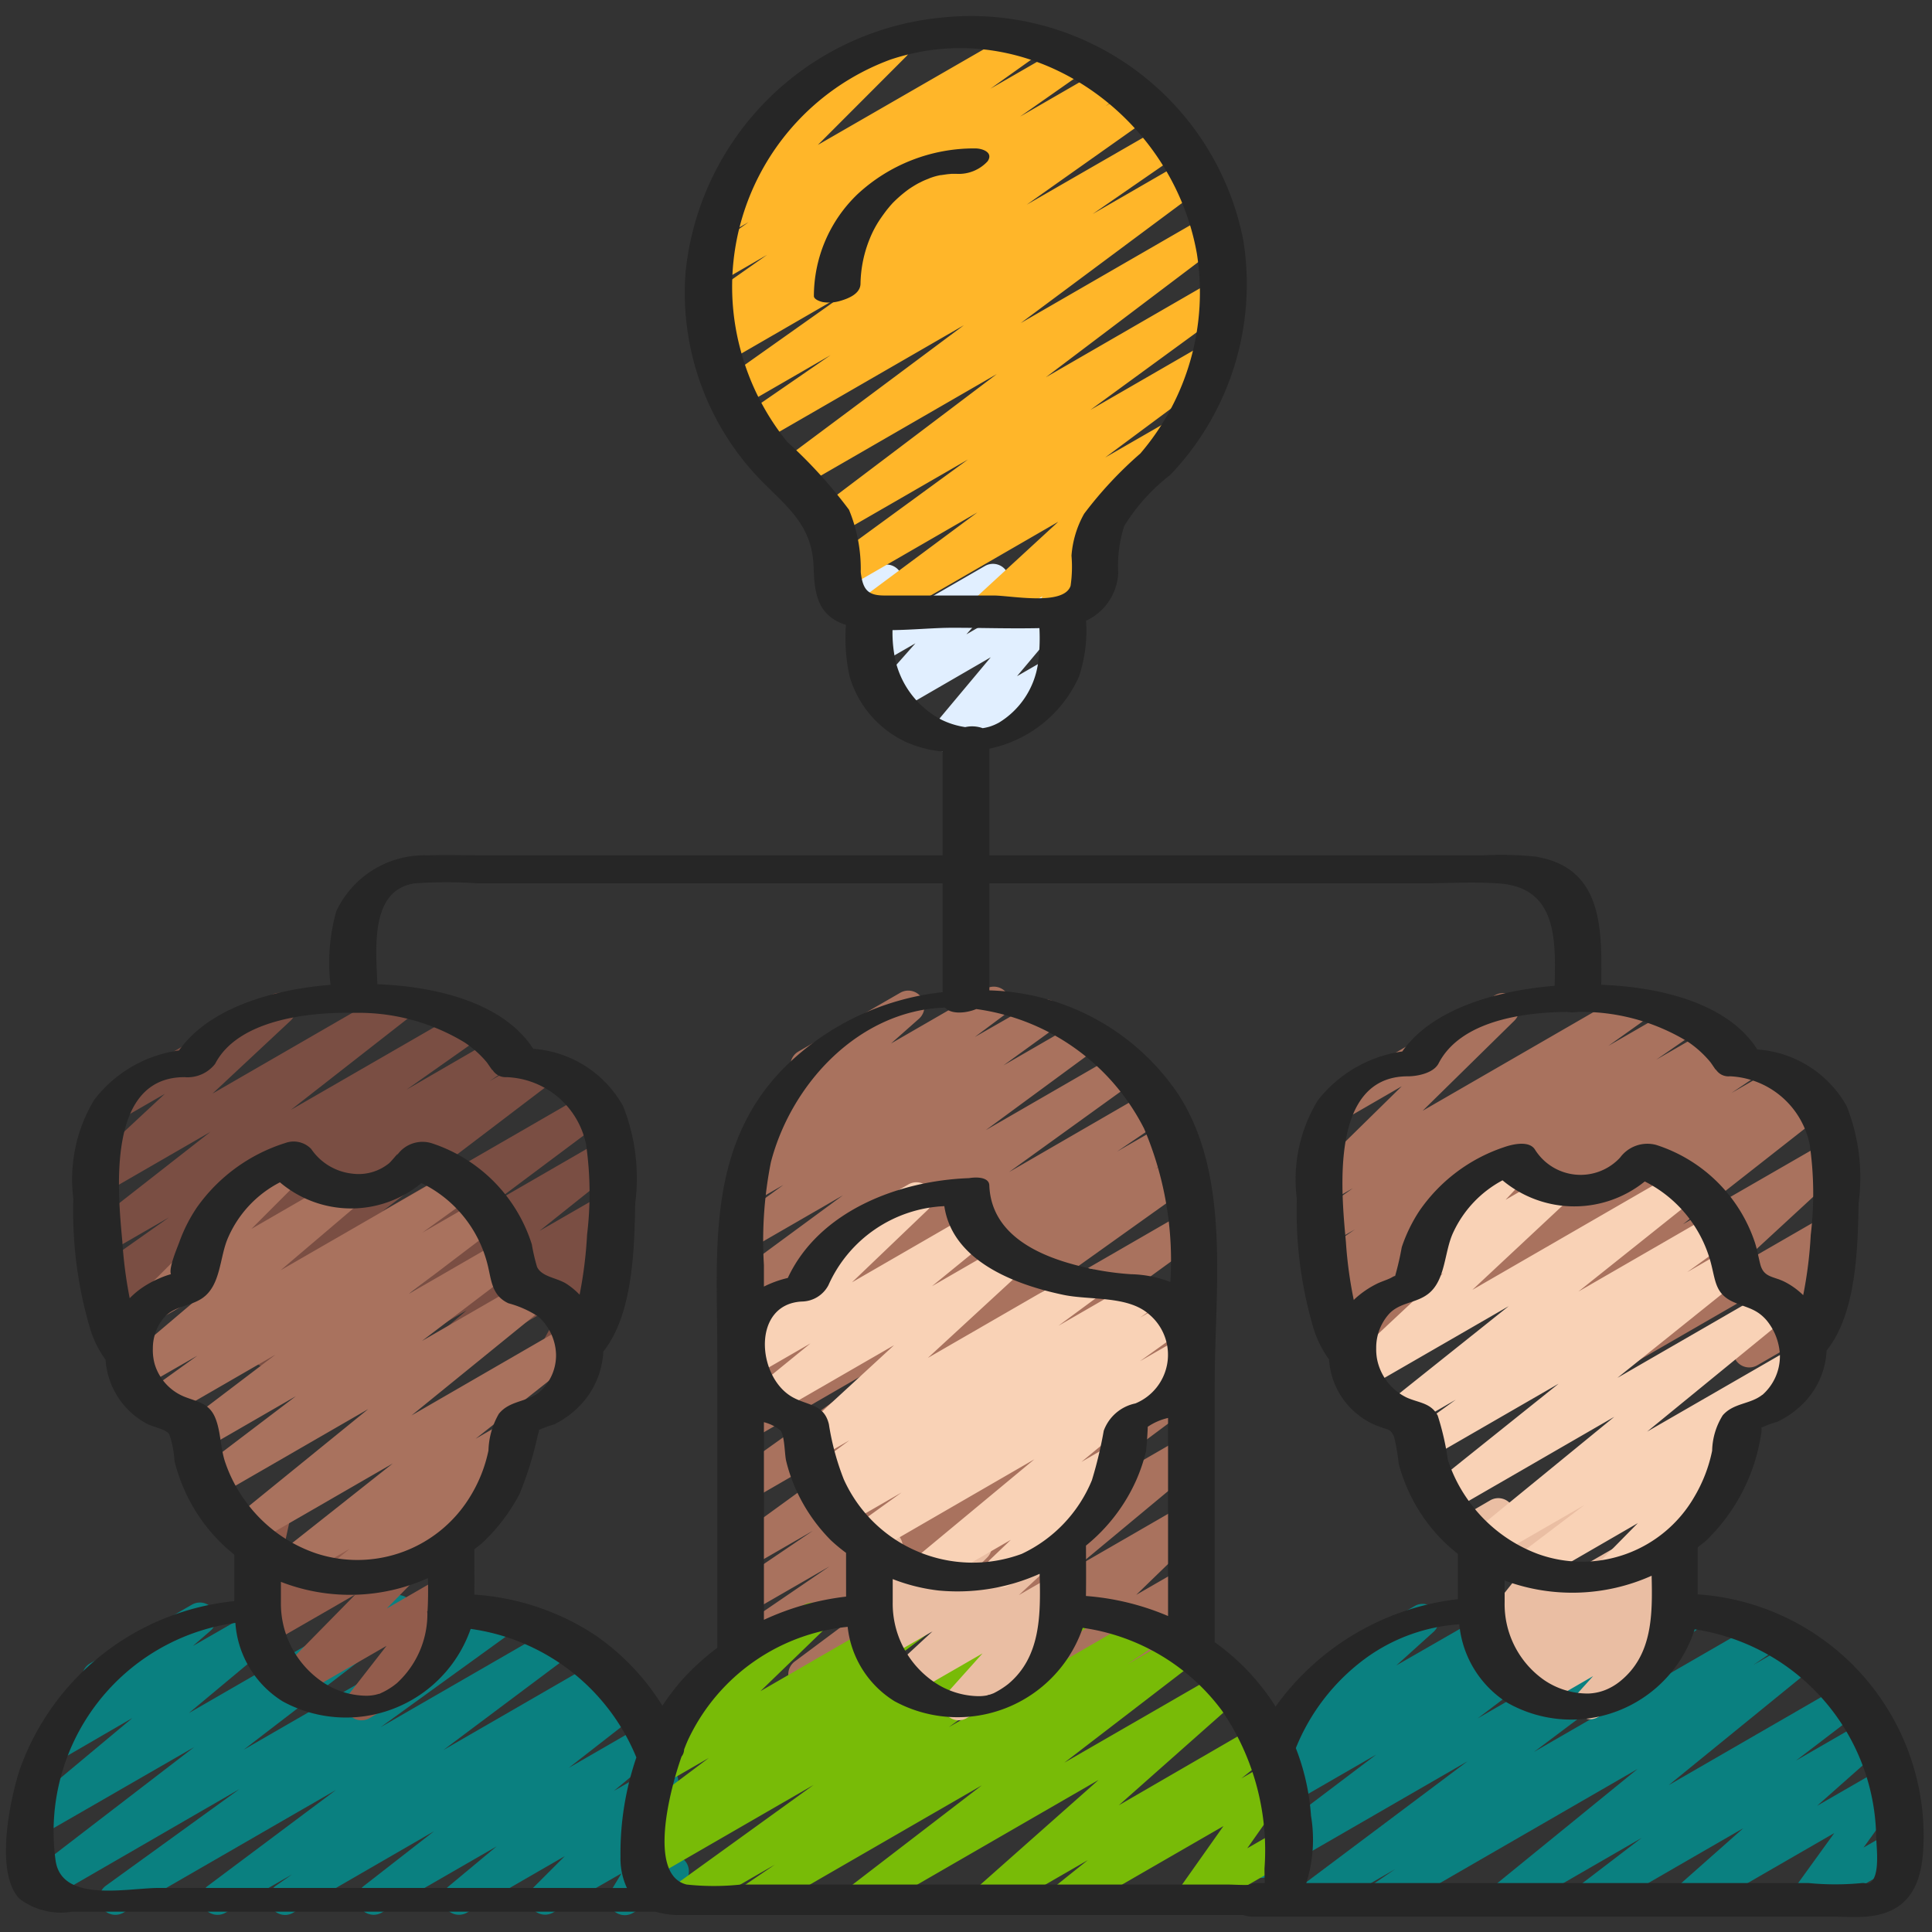 <svg xmlns="http://www.w3.org/2000/svg" version="1.1" xmlns:xlink="http://www.w3.org/1999/xlink" xmlnsSvgJS="http://svgjs.com/svgjs" width="512" height="512" x="0" y="0" viewBox="0 0 60 60" style="enable-background:new 0 0 512 512" xml:space="preserve" class=""><rect x="0" y="0" width="60" height="60" fill="#333333" stroke="none"/><g><path fill="#a9725e" d="M24.98 52.5a.5.5 0 0 1-.3-.9l5.12-3.816-6.52 3.764a.5.5 0 0 1-.532-.846l3.013-2.056-2.481 1.431a.5.5 0 0 1-.53-.847l2.493-1.69-1.963 1.133a.5.5 0 0 1-.544-.837L28.9 43.36l-5.62 3.247a.5.5 0 0 1-.54-.839L28.014 42l-4.734 2.736a.5.5 0 0 1-.528-.848l.786-.526-.258.149a.5.5 0 0 1-.531-.847l1.505-1.02-.974.561a.5.5 0 0 1-.542-.838l3.946-2.845-3.4 1.964a.5.5 0 0 1-.546-.835l3.437-2.528-2.892 1.67a.5.5 0 0 1-.543-.838l1.587-1.155-.9.518a.5.5 0 0 1-.549-.833l.927-.692a.5.5 0 0 1-.516-.839l1.576-1.4a.506.506 0 0 1-.251-.216.5.5 0 0 1 .183-.683l3.163-1.825a.5.5 0 0 1 .581.807l-.869.769 2.945-1.7a.5.5 0 0 1 .549.833l-.894.667 1.934-1.106a.5.5 0 0 1 .543.838l-1.588 1.15 2.348-1.356a.5.5 0 0 1 .546.835l-3.44 2.53 4.125-2.381a.5.5 0 0 1 .542.838L31.336 36.4l4.323-2.5a.5.5 0 0 1 .531.847l-1.5 1.016 1.45-.836a.5.5 0 0 1 .528.848l-.793.531.626-.362a.5.5 0 0 1 .54.84l-5.272 3.763 4.95-2.858a.5.5 0 0 1 .544.837L31.1 43.007l5.629-3.25a.5.5 0 0 1 .53.847l-2.491 1.688 1.964-1.133a.5.5 0 0 1 .532.846l-3.019 2.06 2.489-1.436a.5.5 0 0 1 .549.834l-5.115 3.808 4.571-2.639a.5.5 0 0 1 .57.817l-3.814 3.17 3.248-1.875a.5.5 0 0 1 .6.792l-2.056 1.993 1.463-.843a.5.5 0 0 1 .673.7l-.723 1.142.053-.03a.5.5 0 1 1 .5.865l-1.807 1.043a.5.5 0 0 1-.672-.7l.721-1.144-3.205 1.85a.5.5 0 0 1-.6-.792l2.054-1.992-4.835 2.792a.5.5 0 0 1-.569-.817l3.813-3.17-6.92 4a.491.491 0 0 1-.253.067zM42.863 42.481a.5.5 0 0 1-.278-.916l.047-.03-.654.377a.5.5 0 0 1-.531-.847l.686-.462-.505.291a.5.5 0 0 1-.529-.848l.252-.169a.507.507 0 0 1-.579-.208.5.5 0 0 1 .137-.679l1.169-.809-.738.425a.5.5 0 0 1-.54-.839l1.216-.867-.736.425a.5.5 0 0 1-.6-.789l2.852-2.8-1.6.925a.5.5 0 1 1-.5-.865l5-2.889a.5.5 0 0 1 .6.789l-2.851 2.8 6.439-3.718a.5.5 0 0 1 .54.84l-1.211.862 2.128-1.228a.5.5 0 0 1 .535.844l-1.173.812 1.7-.982a.5.5 0 0 1 .529.847l-.121.082.382-.22a.5.5 0 0 1 .53.846l-.688.464 1.5-.865a.5.5 0 0 1 .529.849l-.046.029.3-.175a.5.5 0 0 1 .559.826l-4.346 3.41 4.433-2.554a.5.5 0 0 1 .59.8L54 39.3l2.669-1.54a.5.5 0 0 1 .662.716l-1.344 1.955.313-.18a.5.5 0 0 1 .5.865L54.575 42.4a.5.5 0 0 1-.662-.716l1.344-1.956-4.633 2.675a.5.5 0 0 1-.59-.8l3.287-3.038-6.653 3.842a.5.5 0 0 1-.559-.826l4.348-3.411-7.344 4.24a.494.494 0 0 1-.25.071z" data-original="#a9725e" class="" opacity="1"></path><path fill="#0a8080" d="M40.673 59.5a.5.5 0 0 1-.3-.9l5.2-3.9-6.162 3.557a.5.5 0 0 1-.552-.831l3.883-2.937-3.118 1.8a.5.5 0 0 1-.546-.836l.645-.473a.5.5 0 0 1-.539-.828l1.859-1.677a.5.5 0 0 1-.058-.895l2.959-1.709a.5.5 0 0 1 .585.8l-1.164 1.05 3.69-2.121a.5.5 0 0 1 .546.836l-.623.458 2.241-1.294a.5.5 0 0 1 .552.831l-3.883 2.936 6.4-3.695a.5.5 0 0 1 .55.833l-5.195 3.9 7.074-4.084a.5.5 0 0 1 .531.847l-.8.541 1.322-.764a.5.5 0 0 1 .566.821l-4.512 3.673 5.383-3.108a.5.5 0 0 1 .554.83l-1.984 1.515 2.149-1.24a.5.5 0 0 1 .582.806l-2.076 1.839 2.058-1.187a.5.5 0 0 1 .655.725l-1.271 1.759.843-.486a.5.5 0 0 1 .5.865l-2.868 1.656a.5.5 0 0 1-.656-.725l1.272-1.76-4.316 2.491a.5.5 0 0 1-.582-.807l2.074-1.836-4.589 2.649a.5.5 0 0 1-.554-.83l1.984-1.516-4.071 2.351a.5.5 0 0 1-.565-.82l4.511-3.673-7.795 4.5a.5.5 0 0 1-.531-.847l.8-.544-2.414 1.394a.491.491 0 0 1-.244.06z" data-original="#4b95ff" class="" opacity="1"></path><path fill="#eabea3" d="M49.392 53.393a.5.5 0 0 1-.371-.835l.455-.505-1.639.947a.5.5 0 0 1-.572-.814l.086-.074-.351.2a.5.5 0 0 1-.567-.82l.519-.427-.487.282a.5.5 0 0 1-.642-.744l1.465-1.841-1.008.581a.5.5 0 0 1-.733-.562l.27-1.011a.5.5 0 0 1-.037-.885l.5-.291a.5.5 0 0 1 .734.561l-.193.719 2.242-1.294a.5.5 0 0 1 .642.744l-1.464 1.84 3.475-2.006a.5.5 0 0 1 .567.82l-.531.436a.5.5 0 0 1 .537.833l-.346.292a.511.511 0 0 1 .4.186.5.5 0 0 1-.018.649l-.842.935a.5.5 0 0 1 .078.9l-1.927 1.113a.493.493 0 0 1-.242.071z" data-original="#eabea3" class=""></path><path fill="#f9d2b6" d="M50.092 49.3a.5.5 0 0 1-.357-.851l1.129-1.147-3.177 1.838a.5.5 0 0 1-.552-.831l2.075-1.572-2.9 1.673a.5.5 0 0 1-.567-.819L50.134 44l-5.108 2.95a.5.5 0 0 1-.562-.823l3.942-3.156-4.006 2.312a.5.5 0 0 1-.543-.838l1.353-.976-1.455.84a.5.5 0 0 1-.562-.824l3.661-2.921-4.411 2.546a.5.5 0 0 1-.59-.8l2.969-2.775-.459.265a.5.5 0 0 1-.615-.774l1.1-1.182a.5.5 0 0 1-.086-.906l2.08-1.2a.5.5 0 0 1 .615.774l-.7.749 1.348-.779a.5.5 0 0 1 .591.8l-2.97 2.775 6.391-3.69a.5.5 0 0 1 .562.823l-3.661 2.921 4.191-2.419a.5.5 0 0 1 .543.838l-1.355.978 1.209-.7a.5.5 0 0 1 .563.823l-3.939 3.16 4.747-2.739a.5.5 0 0 1 .566.819l-4.39 3.589 4.5-2.595a.5.5 0 0 1 .552.831l-2.419 1.833a.464.464 0 0 1 .422.194.5.5 0 0 1-.039.656l-1.438 1.462a.493.493 0 0 1 .345.242.5.5 0 0 1-.182.683l-2.547 1.469a.49.49 0 0 1-.255.065z" data-original="#f9d2b6" class="" opacity="1"></path><path fill="#7a4e43" d="M5.315 42.48a.5.5 0 0 1-.3-.9l5.271-4.012-6.517 3.765a.5.5 0 0 1-.674-.167.5.5 0 0 1 .143-.68L4 39.971l-.482.278a.5.5 0 0 1-.538-.842l2.269-1.6L3.354 38.9a.5.5 0 0 1-.557-.826l3.738-2.923-3.256 1.88a.5.5 0 0 1-.591-.8l2.43-2.26-1.188.685a.5.5 0 1 1-.5-.865l5-2.889a.5.5 0 0 1 .59.8l-2.42 2.26 5.615-3.242a.5.5 0 0 1 .558.826l-3.741 2.923 5.323-3.069a.5.5 0 0 1 .539.841l-2.271 1.6 2.817-1.631a.5.5 0 0 1 .531.847l-.766.519 1.4-.807a.5.5 0 0 1 .553.83l-5.273 4.011 6.305-3.639a.5.5 0 0 1 .55.833l-3.384 2.531 3.332-1.924a.5.5 0 0 1 .563.823l-2.5 1.995 1.949-1.122a.5.5 0 0 1 .575.813l-1.055.9.39-.225a.5.5 0 0 1 .69.671l-.869 1.6a.5.5 0 0 1 .145.922l-1.064.615a.5.5 0 0 1-.69-.671l.752-1.382-3.563 2.056a.5.5 0 0 1-.575-.812l1.056-.9-2.974 1.717a.5.5 0 0 1-.563-.823l2.5-1.994-4.886 2.82a.5.5 0 0 1-.549-.833l3.38-2.535-5.835 3.367a.491.491 0 0 1-.25.067z" data-original="#7a4e43" class="" opacity="1"></path><path fill="#0a8080" d="M8.856 59.471a.5.5 0 0 1-.286-.91l.5-.349L7.005 59.4a.5.5 0 0 1-.55-.833l3.977-2.976-6.6 3.809a.5.5 0 0 1-.543-.838l4.148-3L1.491 59a.5.5 0 0 1-.554-.829l5.092-3.912-4.686 2.7a.5.5 0 0 1-.571-.817l3.339-2.787-2.179 1.265a.5.5 0 0 1-.578-.81l1.467-1.269a.492.492 0 0 1-.205-.2.5.5 0 0 1 .183-.683l3.163-1.825a.5.5 0 0 1 .577.81l-.549.475L8.634 49.6a.5.5 0 0 1 .57.816L5.867 53.2l6.239-3.6a.5.5 0 0 1 .555.829l-5.093 3.91 7.859-4.539a.5.5 0 0 1 .543.838l-4.148 3 5.375-3.1a.5.5 0 0 1 .55.833l-3.976 2.977 4.8-2.771a.5.5 0 0 1 .536.843l-.5.348.68-.392a.5.5 0 0 1 .557.827l-2.182 1.7 2.325-1.342a.5.5 0 0 1 .57.817l-1.49 1.239 1.257-.725a.5.5 0 0 1 .6.786l-.969.969.533-.308a.5.5 0 0 1 .678.691l-.359.594a.509.509 0 0 1 .52.242.5.5 0 0 1-.183.683l-1.493.862a.5.5 0 0 1-.677-.691l.327-.541L17.17 59.4a.5.5 0 0 1-.6-.786l.969-.969L14.5 59.4a.5.5 0 0 1-.569-.817l1.491-1.241-3.57 2.058a.5.5 0 0 1-.557-.827l2.181-1.7-4.37 2.527a.5.5 0 0 1-.25.071z" data-original="#4b95ff" class="" opacity="1"></path><path fill="#e1efff" d="M29.387 23.348a.5.5 0 0 1-.387-.822l1.769-2.114-2.915 1.688a.5.5 0 0 1-.625-.764l1.2-1.358-1.112.641a.5.5 0 0 1-.738-.538l.279-1.291a.5.5 0 0 1-.078-.9l.5-.291a.5.5 0 0 1 .738.538l-.218 1.051 2.787-1.61a.5.5 0 0 1 .625.764l-1.2 1.358 2.713-1.566a.5.5 0 0 1 .634.754L31.584 21l.96-.554a.5.5 0 0 1 .5.866l-3.407 1.968a.49.49 0 0 1-.25.068z" data-original="#e1efff" class=""></path><path fill="#925c4c" d="M11.227 53.426a.5.5 0 0 1-.395-.807l1.173-1.507-2.676 1.544a.5.5 0 0 1-.606-.783l2.316-2.357L8.4 51.037a.5.5 0 0 1-.588-.8l.558-.511-.092.052a.5.5 0 0 1-.738-.539l.315-1.451a.489.489 0 0 1-.259-.219.5.5 0 0 1 .182-.682l.5-.291a.5.5 0 0 1 .738.539l-.263 1.213 3.065-1.77a.5.5 0 0 1 .588.8l-.558.513 1.866-1.078a.5.5 0 0 1 .606.784l-2.31 2.357 1.711-.987a.5.5 0 0 1 .644.739l-1.178 1.514a.5.5 0 0 1 .45.891l-2.16 1.247a.5.5 0 0 1-.25.068z" data-original="#925c4c" class="" opacity="1"></path><path fill="#78bb07" d="M23.391 59.471a.5.5 0 0 1-.282-.914l.956-.649-2.59 1.492a.5.5 0 0 1-.543-.838l4.334-3.129-4.986 2.88a.5.5 0 0 1-.531-.846l.452-.307a.5.5 0 0 1-.429-.883l2.24-1.682-1.41.813a.5.5 0 0 1-.6-.792l2.091-2.016a.52.52 0 0 1-.475-.248.5.5 0 0 1 .183-.683l3.164-1.826a.5.5 0 0 1 .6.792l-1.947 1.884 5.049-2.919a.5.5 0 0 1 .667.157.5.5 0 0 1-.116.675l-2.239 1.682 4.358-2.514a.5.5 0 0 1 .531.846l-.253.172 1.644-.949a.5.5 0 0 1 .543.838l-4.339 3.133 5.965-3.443a.5.5 0 0 1 .531.847l-.944.641 1.556-.9a.5.5 0 0 1 .555.829l-4.071 3.127 4.854-2.8a.5.5 0 0 1 .581.806l-3.744 3.317L39 53.6a.5.5 0 0 1 .562.823l-1.01.807.915-.527a.5.5 0 0 1 .658.722l-1.39 1.975.986-.568a.5.5 0 0 1 .5.865L37.262 59.4a.5.5 0 0 1-.658-.721l1.391-1.968-4.661 2.689a.5.5 0 0 1-.563-.823l1.012-.809-2.828 1.632a.5.5 0 0 1-.581-.806l3.744-3.317-7.141 4.123a.5.5 0 0 1-.555-.829l4.069-3.126-6.85 3.955a.5.5 0 0 1-.25.071z" data-original="#aea8fb" class="" opacity="1"></path><path fill="#ffb629" d="M27.075 19.471a.5.5 0 0 1-.3-.9l3.577-2.657-4.075 2.353a.5.5 0 0 1-.545-.837l4.331-3.161-4.075 2.351a.5.5 0 0 1-.551-.831l5.519-4.172-6.151 3.551a.5.5 0 0 1-.549-.833l5.678-4.235-6.352 3.666a.5.5 0 0 1-.533-.845l2.745-1.892-2.761 1.594a.5.5 0 0 1-.539-.841l3.823-2.707-3.762 2.175a.5.5 0 0 1-.531-.847l.541-.365-.178.1a.5.5 0 0 1-.537-.838l1.973-1.386-1.46.843a.5.5 0 0 1-.541-.839L23.246 6.9l-.646.37a.5.5 0 0 1-.6-.787l2.755-2.752h-.006a.5.5 0 1 1-.5-.865l3.3-1.905a.5.5 0 0 1 .6.786L25.4 4.5 31.646.9a.5.5 0 0 1 .541.838L30.76 2.754 33.11 1.4a.5.5 0 0 1 .537.842l-1.969 1.38 2.673-1.543a.5.5 0 0 1 .53.847l-.549.371.834-.482a.5.5 0 0 1 .539.841l-3.819 2.7L36.152 3.9a.5.5 0 0 1 .534.845l-2.751 1.9 2.891-1.669a.5.5 0 0 1 .549.834L31.7 10.033l5.752-3.32a.5.5 0 0 1 .548.831l-5.519 4.172 5.169-2.985a.5.5 0 0 1 .545.837l-4.33 3.161 3.492-2.016a.5.5 0 0 1 .548.834l-3.581 2.66L36.3 13.07a.5.5 0 0 1 .588.8l-2.829 2.6a.6.6 0 0 1 .371.161.5.5 0 0 1 .043.624l-.419.6a.506.506 0 0 1 .206.2.5.5 0 0 1-.183.682l-1.153.666a.5.5 0 0 1-.661-.717l.116-.167-1.534.885a.5.5 0 0 1-.588-.8l2.608-2.4-5.537 3.2a.493.493 0 0 1-.253.067z" data-original="#fde05e" class="" opacity="1"></path><path fill="#a9725e" d="M10.652 49.417a.5.5 0 0 1-.317-.887l.526-.431-1.515.875a.5.5 0 0 1-.561-.825l3.413-2.7-4.367 2.52a.5.5 0 0 1-.565-.821l4.17-3.388-4.695 2.71a.5.5 0 0 1-.553-.831l3-2.279-2.854 1.648a.5.5 0 0 1-.553-.831l2.778-2.11-3.418 1.974A.5.5 0 0 1 4.6 43.2l1.53-1.1-1.7.978a.5.5 0 0 1-.574-.813L6.3 40.192l-1.3.746a.5.5 0 0 1-.6-.786L6.755 37.8a.509.509 0 0 1-.173-.178.5.5 0 0 1 .183-.683l2.08-1.2a.5.5 0 0 1 .6.786l-1.638 1.64 2.769-1.6a.5.5 0 0 1 .573.814l-2.434 2.07 5.385-3.106a.5.5 0 0 1 .543.838l-1.527 1.1 1.815-1.047a.5.5 0 0 1 .552.831L12.7 40.18l2.852-1.646a.5.5 0 0 1 .553.831l-3 2.279 3.277-1.892a.5.5 0 0 1 .565.82l-4.167 3.386 4.845-2.8a.5.5 0 0 1 .561.824l-3.415 2.7.889-.513a.5.5 0 0 1 .568.819l-.8.658a.516.516 0 0 1 .451.25.5.5 0 0 1-.183.683L10.9 49.35a.491.491 0 0 1-.248.067z" data-original="#a9725e" class="" opacity="1"></path><path fill="#eabea3" d="M29.772 53.424a.5.5 0 0 1-.373-.833l1.115-1.244-2.225 1.283a.5.5 0 0 1-.59-.8l1.26-1.166-1.462.844a.5.5 0 0 1-.6-.786l.372-.371a.506.506 0 0 1-.54-.045.5.5 0 0 1-.179-.526l.27-1.009a.5.5 0 0 1-.037-.885l.5-.291a.5.5 0 0 1 .734.561l-.193.717 2.238-1.292a.5.5 0 0 1 .6.786l-.37.369 2.022-1.167a.5.5 0 0 1 .59.8l-1.262 1.168 1.074-.619a.5.5 0 0 1 .623.766l-1.115 1.245.2-.114a.5.5 0 0 1 .5.866l-2.9 1.675a.49.49 0 0 1-.252.068z" data-original="#eabea3" class=""></path><path fill="#f9d2b6" d="M31.092 49.3a.5.5 0 0 1-.346-.862l.646-.617-2.4 1.387a.5.5 0 0 1-.569-.817l3.7-3.071-5.013 2.9a.5.5 0 0 1-.541-.839L28 46.35l-1.733 1a.5.5 0 0 1-.538-.842l.454-.32-.45.26a.5.5 0 0 1-.547-.835l1.192-.882-.972.561a.5.5 0 0 1-.589-.8l2.948-2.715-3.747 2.163a.5.5 0 0 1-.566-.82l1.718-1.4-1.808 1.043a.5.5 0 0 1-.595-.794l2.915-2.789a.5.5 0 0 1-.068-.9l2.586-1.49a.5.5 0 0 1 .6.794l-2.341 2.24 3.636-2.1a.5.5 0 0 1 .565.82l-1.717 1.4 2.23-1.287a.5.5 0 0 1 .589.8l-2.946 2.714 4.706-2.717a.5.5 0 0 1 .547.835l-1.2.885 2.462-1.421a.5.5 0 0 1 .538.842l-.459.322.881-.508a.5.5 0 0 1 .541.839L35.4 42.275l1.313-.757a.5.5 0 0 1 .569.817L33.586 45.4l.9-.521a.5.5 0 0 1 .6.794l-1.252 1.2a.5.5 0 0 1 .056.894l-2.547 1.469a.49.49 0 0 1-.251.064z" data-original="#f9d2b6" class="" opacity="1"></path><g fill="#262626"><path d="M52.724 49.514v-1.461c.087-.071.18-.133.262-.209a5.81 5.81 0 0 0 1.706-3.3c-.037.187.077-.3-.034-.186a3.052 3.052 0 0 1 .533-.2 2.894 2.894 0 0 0 .742-.506 2.5 2.5 0 0 0 .794-1.709c.938-1.171.967-3.23.994-4.584a6 6 0 0 0-.371-3.007 3.451 3.451 0 0 0-2.774-1.759c-.947-1.486-3.118-1.945-4.848-2.01.017-1.681.083-3.638-2.047-3.981a10.52 10.52 0 0 0-1.656-.037h-15.3v-3.314a3.916 3.916 0 0 0 2.783-2.238 4.478 4.478 0 0 0 .22-1.734 1.733 1.733 0 0 0 1-1.474 4.017 4.017 0 0 1 .188-1.474 5.956 5.956 0 0 1 1.428-1.582 8.58 8.58 0 0 0 2.271-7.268 8.617 8.617 0 0 0-9.4-6.932 8.841 8.841 0 0 0-7.924 7.9 8.362 8.362 0 0 0 2.26 6.384c.849.885 1.671 1.43 1.716 2.771.026.791.1 1.493.972 1.793.009 0 .022 0 .032.007a5.638 5.638 0 0 0 .113 1.6 3.252 3.252 0 0 0 1.773 2.049 3.593 3.593 0 0 0 1.115.286v3.225H15.081c-.6 0-1.2-.02-1.8 0a3.019 3.019 0 0 0-2.84 1.742 5.915 5.915 0 0 0-.177 2.279c-1.664.133-3.732.662-4.706 2.038a4.007 4.007 0 0 0-2.63 1.53 4.768 4.768 0 0 0-.65 3.074 12.81 12.81 0 0 0 .5 3.964 3.238 3.238 0 0 0 .5 1.037 2.44 2.44 0 0 0 1.277 1.984c.181.1.592.172.7.326a2.99 2.99 0 0 1 .163.831 5.429 5.429 0 0 0 .714 1.65 5.288 5.288 0 0 0 1.144 1.261v1.444A7.922 7.922 0 0 0 .6 54.99c-.286.906-.778 3.18.014 3.986a2.149 2.149 0 0 0 1.637.392h18.097a2.672 2.672 0 0 0 .789.106h17.477a.932.932 0 0 0 .319.05h17.989c.333 0 .678.024 1.011 0 1.692-.125 1.845-1.492 1.8-2.853a7.526 7.526 0 0 0-7.009-7.157zM24.446 13.72A7.646 7.646 0 0 1 23 10.872a7.515 7.515 0 0 1 4.644-9.018C31.961.4 36.4 3.549 37.169 7.87a7.694 7.694 0 0 1-1.754 6.213 12.226 12.226 0 0 0-1.747 1.873 3.132 3.132 0 0 0-.392 1.3 4.07 4.07 0 0 1-.028.938c-.213.632-1.852.3-2.389.3H27.47c-.495 0-.675-.154-.739-.729a4.8 4.8 0 0 0-.365-1.935 14.843 14.843 0 0 0-1.92-2.11zm3.379 6.858a4 4 0 0 1-.107-1.009c.646-.009 1.307-.073 1.856-.073.895 0 1.8.031 2.706.011a5.83 5.83 0 0 1-.049 1.13 2.584 2.584 0 0 1-1.2 1.8 1.57 1.57 0 0 1-.3.13 1.612 1.612 0 0 1-.213.047.978.978 0 0 0-.542-.033 2.517 2.517 0 0 1-.719-.22 2.793 2.793 0 0 1-1.432-1.783zm22.486 31.638a1.767 1.767 0 0 1-.482.278 1.576 1.576 0 0 1-.5.1 2.4 2.4 0 0 1-1.37-.415 2.876 2.876 0 0 1-1.231-2.428v-.666a6.025 6.025 0 0 0 4.565-.149c.028 1.203.034 2.464-.982 3.28zm4.42-8.9c-.376.3-.893.249-1.23.638a2.156 2.156 0 0 0-.329 1.1 4.593 4.593 0 0 1-.551 1.428 4.026 4.026 0 0 1-4.87 1.774 4.629 4.629 0 0 1-2.191-1.718 4.557 4.557 0 0 1-.595-1.2 8.309 8.309 0 0 0-.316-1.378c-.216-.4-.594-.39-.969-.561a1.687 1.687 0 0 1-.919-1.217 1.741 1.741 0 0 1-.022-.307.148.148 0 0 0 0-.021 1.571 1.571 0 0 1 .4-1.05c.344-.37.865-.327 1.244-.645.515-.432.47-1.29.747-1.881a3.5 3.5 0 0 1 1.532-1.622 3.479 3.479 0 0 0 4.418.035 3.963 3.963 0 0 1 2.073 2.61c.129.523.141.9.7 1.143.408.177.7.2 1.012.562a1.821 1.821 0 0 1 .412 1.1 1.605 1.605 0 0 1-.546 1.215zm-1.622-10.341c.056.068.237.356.167.219a.461.461 0 0 0 .446.231 2.651 2.651 0 0 1 2.478 2.111 10.67 10.67 0 0 1 .034 2.817A13.029 13.029 0 0 1 56 40.222a2.355 2.355 0 0 0-.56-.406c-.365-.188-.665-.131-.774-.557-.057-.226-.095-.452-.167-.675a4.762 4.762 0 0 0-3.07-3.029 1.053 1.053 0 0 0-1.114.393 1.671 1.671 0 0 1-2.648-.251c-.19-.294-.73-.152-.973-.065a5.187 5.187 0 0 0-2.615 1.975 4.837 4.837 0 0 0-.546 1.125 8.98 8.98 0 0 1-.208.9c-.01-.019-.091.036-.147.063-.144.068-.3.112-.44.185a2.907 2.907 0 0 0-.665.461c-.011.01-.019.023-.03.033a13.171 13.171 0 0 1-.245-1.809c-.142-1.551-.511-5.139 1.923-5.139.3 0 .8-.1.955-.4.679-1.316 2.609-1.587 3.98-1.6a1.147 1.147 0 0 0 .346 0 6.329 6.329 0 0 1 3.423.931 3.281 3.281 0 0 1 .684.618zm-9.044-5.541c.816 0 1.652-.054 2.467 0 1.838.122 1.78 1.771 1.749 3.181-1.665.134-3.761.659-4.732 2.039a4.063 4.063 0 0 0-2.622 1.517 4.717 4.717 0 0 0-.652 3.066 12.758 12.758 0 0 0 .5 3.956 3.2 3.2 0 0 0 .5 1.025 2.376 2.376 0 0 0 1.577 2.093c.269.1.328.058.442.309a6.465 6.465 0 0 1 .145.841A5.365 5.365 0 0 0 44.124 47a5.164 5.164 0 0 0 1.152 1.257v1.406a8.121 8.121 0 0 0-5.665 3.34c-.012-.02-.021-.041-.033-.061A7.123 7.123 0 0 0 37.724 51v-8.059c0-2.885.519-6.435-1.139-8.969a7.313 7.313 0 0 0-5.859-3.215v-3.323zM31.309 52.3a2.677 2.677 0 0 1-.455.287l-.127.046c.039-.017-.145.031-.026.009a1.356 1.356 0 0 1-.317.034 2.506 2.506 0 0 1-1.407-.461 2.949 2.949 0 0 1-1.253-2.465v-.71a5.713 5.713 0 0 0 1.418.354 6.225 6.225 0 0 0 3.145-.518c.031 1.241.05 2.57-.978 3.424zm-5.033-2.716a8.35 8.35 0 0 0-2.552.721v-6.138a1.361 1.361 0 0 1 .509.251c.141.167.13.736.182.953a5.027 5.027 0 0 0 .3.878 5.352 5.352 0 0 0 1.09 1.587 5.281 5.281 0 0 0 .47.39l.001 1.358zm-2.335-13.492c.639-2.453 2.74-4.7 5.382-4.8a.226.226 0 0 0 .026 0c.176.206.629.187.97.045a6.893 6.893 0 0 1 5.212 3.713 10.443 10.443 0 0 1 .815 4.763 3.6 3.6 0 0 0-1.221-.241 8.854 8.854 0 0 1-1.812-.31c-1.241-.34-2.536-1.016-2.589-2.453-.008-.219-.307-.273-.631-.221-2.174.078-4.656 1.015-5.627 3.1a3.375 3.375 0 0 0-.742.268v-.671a12.492 12.492 0 0 1 .217-3.193zm7.79 12.165a4.392 4.392 0 0 1-5.526-2.313 8 8 0 0 1-.463-1.712c-.149-.633-.658-.575-1.135-.845-1.11-.629-1.262-2.893.3-2.967a.949.949 0 0 0 .82-.506 4.147 4.147 0 0 1 3.6-2.456c.252 1.708 2.194 2.44 3.7 2.755.82.172 1.993.019 2.653.6a1.635 1.635 0 0 1-.42 2.772 1.333 1.333 0 0 0-.982.847 12.868 12.868 0 0 1-.368 1.538 4.357 4.357 0 0 1-2.179 2.287zM33.726 48a5.5 5.5 0 0 0 1.559-2.027 5.352 5.352 0 0 0 .3-.878c.026-.107.065-.793.058-.784a1.855 1.855 0 0 1 .632-.275v6.151a8.026 8.026 0 0 0-2.55-.622c.008-.525.003-1.048.001-1.565zM12.877 27.434a13.7 13.7 0 0 1 1.964 0h14.433v3.379a8.242 8.242 0 0 0-4.97 2.395c-2.377 2.463-2.028 5.658-2.028 8.786v9.181a7.6 7.6 0 0 0-1.084.985 7.44 7.44 0 0 0-.621.812 7.382 7.382 0 0 0-2.071-2.18 7.727 7.727 0 0 0-3.769-1.27c.006-.468 0-.937 0-1.405.089-.076.187-.142.272-.223a5.727 5.727 0 0 0 1.133-1.5 10.719 10.719 0 0 0 .565-1.825c.026-.081.083-.22-.02-.134a3.343 3.343 0 0 1 .533-.2 2.876 2.876 0 0 0 .736-.524 2.586 2.586 0 0 0 .786-1.737c.936-1.17.964-3.251.991-4.6a6.081 6.081 0 0 0-.373-3.016 3.475 3.475 0 0 0-2.792-1.786c-.962-1.478-3.113-1.939-4.842-2.007-.049-1.165-.22-2.923 1.157-3.131zM11.8 52.6a.076.076 0 0 0-.02 0c-.018.006-.1.027-.113.031a1.311 1.311 0 0 1-.32.031 2.47 2.47 0 0 1-1.367-.451 2.943 2.943 0 0 1-1.256-2.461v-.624a5.913 5.913 0 0 0 4.566-.116c.008.339.008.681-.012 1.019 0 .01-.01.017-.012.027s.008.021.007.035a2.921 2.921 0 0 1-.947 2.181 2.225 2.225 0 0 1-.476.3c-.035.014-.04.017-.05.028zM5.729 33.452a1.088 1.088 0 0 0 .952-.413c.716-1.387 2.959-1.615 4.329-1.584a6.349 6.349 0 0 1 3.42.92 3.178 3.178 0 0 1 .681.608c.057.07.245.367.165.211a.477.477 0 0 0 .453.258 2.617 2.617 0 0 1 2.471 2.084 10.652 10.652 0 0 1 .032 2.809A13.121 13.121 0 0 1 18 40.207a2.381 2.381 0 0 0-.409-.338c-.306-.193-.765-.211-.913-.525a5.985 5.985 0 0 1-.162-.7 4.837 4.837 0 0 0-3.1-3.137.961.961 0 0 0-1.11.407c.147-.228-.136.139-.221.21a1.5 1.5 0 0 1-1.148.324 1.774 1.774 0 0 1-1.274-.768.758.758 0 0 0-.8-.184 5.314 5.314 0 0 0-2.75 2.004 4.859 4.859 0 0 0-.543 1.071c-.062.174-.336.8-.262 1a2.436 2.436 0 0 0-.336.12 3.023 3.023 0 0 0-.644.362 2.759 2.759 0 0 0-.3.264 13.525 13.525 0 0 1-.228-1.753c-.143-1.554-.5-5.112 1.929-5.112zm.946 10.558c-.179-.41-.5-.466-.881-.608a1.586 1.586 0 0 1-.988-1.032 1.615 1.615 0 0 1-.059-.489s0-.008 0-.013a1.476 1.476 0 0 1 .339-.939c.327-.379.8-.345 1.194-.611.584-.4.535-1.271.8-1.874a3.5 3.5 0 0 1 1.614-1.726 3.417 3.417 0 0 0 4.394.023 3.85 3.85 0 0 1 2.049 2.512c.126.489.124.976.652 1.221a3.2 3.2 0 0 1 .93.415 1.635 1.635 0 0 1 .549 1.164 1.516 1.516 0 0 1-.55 1.207c-.39.287-.9.241-1.227.649a2.4 2.4 0 0 0-.321 1.136 4.443 4.443 0 0 1-.556 1.411 4.1 4.1 0 0 1-4.785 1.789 4.489 4.489 0 0 1-2.22-1.645A4.435 4.435 0 0 1 7 45.43c-.16-.453-.138-.992-.325-1.42zm4.819 14.622H4.933c-.985 0-3.034.479-3.209-.869A6.543 6.543 0 0 1 7.31 50.4a3.122 3.122 0 0 0 1.473 2.44 4.1 4.1 0 0 0 5.834-2.253 6.528 6.528 0 0 1 5.146 3.992 9.179 9.179 0 0 0-.493 3.085 2.167 2.167 0 0 0 .2.969zm26.6-.106H23.011a7.928 7.928 0 0 1-1.687 0c-1.16-.282-.592-2.732-.158-3.974a.374.374 0 0 0 .08-.221c.056-.148.108-.272.15-.357a6.149 6.149 0 0 1 4.929-3.451 3.106 3.106 0 0 0 1.457 2.311 4.109 4.109 0 0 0 5.843-2.28 6.523 6.523 0 0 1 4.326 2.574 7.682 7.682 0 0 1 1.319 4.9c0 .27.01.4.007.452h-.21a.857.857 0 0 0-.3.057c-.228.008-.467-.011-.673-.011zm19.973-.046c-.051.032-.184-.012-.241 0a8.594 8.594 0 0 1-1.659 0h-15.6a4.441 4.441 0 0 0 .148-2.085 7.117 7.117 0 0 0-.472-2.106 6.449 6.449 0 0 1 2.2-2.813 5.571 5.571 0 0 1 2.877-1.032 3.231 3.231 0 0 0 1.5 2.441 4.024 4.024 0 0 0 5.81-2.285 6.624 6.624 0 0 1 5.637 6.46c.007.307.133 1.215-.2 1.42z" fill="#262626" data-original="#262626" class=""></path><path d="M26.724 8.806a3.861 3.861 0 0 1 .288-1.395 3.241 3.241 0 0 1 .318-.6c.068-.1.14-.2.217-.3l.1-.121.067-.075a3.947 3.947 0 0 1 .519-.447l.059-.039c.059-.038.119-.075.18-.11.046-.026.093-.05.14-.075-.161.087.015-.006.052-.023.056-.025.114-.049.172-.071l.026-.012a1.91 1.91 0 0 1 .35-.1h.006a.032.032 0 0 0 .013 0c.072-.01.144-.022.217-.03l.1-.009h.165a1.215 1.215 0 0 0 .958-.39c.19-.278-.163-.4-.386-.4a5.324 5.324 0 0 0-3.653 1.421 4.392 4.392 0 0 0-1.356 3.164c0 .11.209.173.277.187a1.212 1.212 0 0 0 .539-.036c.262-.076.63-.222.632-.539z" fill="#262626" data-original="#262626" class=""></path></g></g></svg>